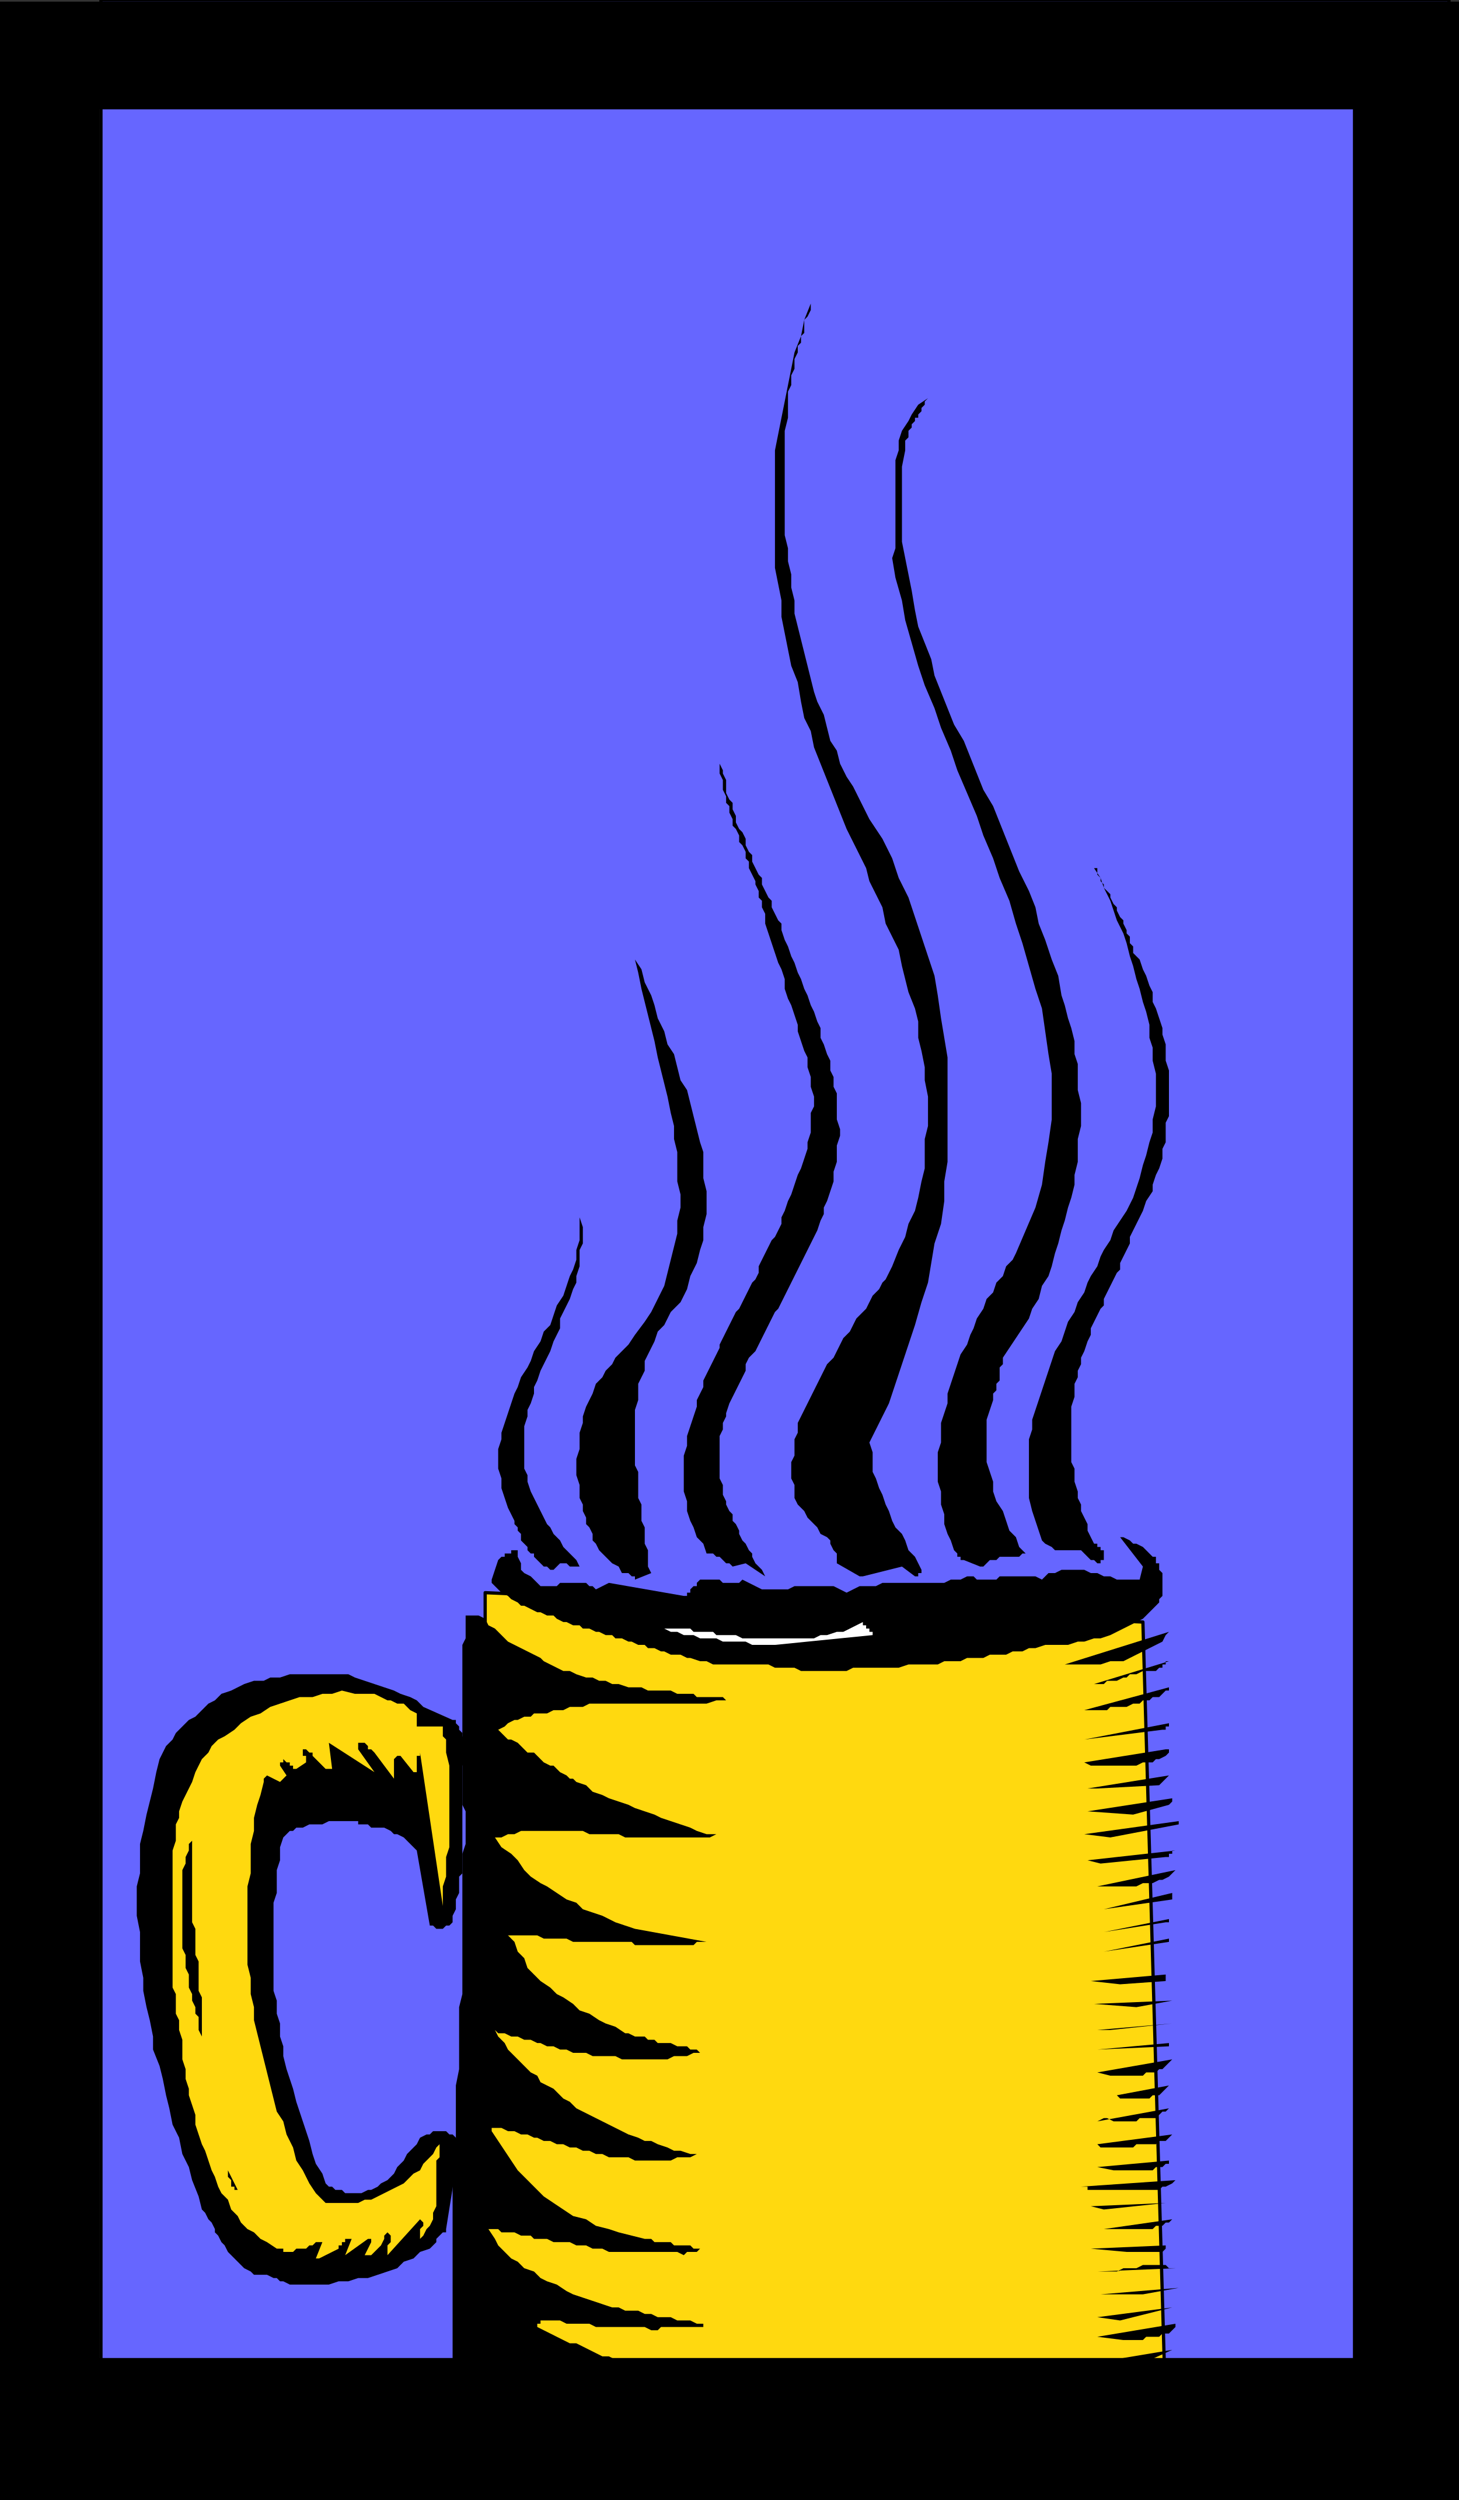 <?xml version="1.0" encoding="UTF-8" standalone="no"?>
<svg
   xmlns:dc="http://purl.org/dc/elements/1.1/"
   xmlns:cc="http://creativecommons.org/ns#"
   xmlns:rdf="http://www.w3.org/1999/02/22-rdf-syntax-ns#"
   xmlns:svg="http://www.w3.org/2000/svg"
   xmlns="http://www.w3.org/2000/svg"
   xmlns:sodipodi="http://sodipodi.sourceforge.net/DTD/sodipodi-0.dtd"
   xmlns:inkscape="http://www.inkscape.org/namespaces/inkscape"
   version="1.0"
   width="147.803mm"
   height="253.238mm"
   id="svg113"
   sodipodi:docname="FSA05612.WMF">
  <rect width="100%" height="100%" fill="#333333" stroke="none"/>
  <sodipodi:namedview
     pagecolor="#ffffff"
     bordercolor="#666666"
     borderopacity="1"
     objecttolerance="10"
     gridtolerance="10"
     guidetolerance="10"
     inkscape:pageopacity="0"
     inkscape:pageshadow="2"
     inkscape:window-width="640"
     inkscape:window-height="480"
     id="namedview115" />
  <defs
     id="defs3">
    <pattern
       id="WMFhbasepattern"
       patternUnits="userSpaceOnUse"
       width="6"
       height="6"
       x="0"
       y="0" />
  </defs>
  <path
     style="fill:#6666ff;fill-rule:evenodd;fill-opacity:1;stroke:none;"
     d="  M 38.648,0   L 554.788,0   L 554.788,930.787   L 38.648,930.787   L 38.648,0  z "
     id="path5" />
  <path
     style="fill:none;stroke:#000000;stroke-width:1.247px;stroke-linecap:round;stroke-linejoin:round;stroke-miterlimit:4;stroke-dasharray:none;stroke-opacity:1;"
     d="  M 38.648,0   L 554.788,0   L 554.788,930.787   L 38.648,930.787   L 38.648,0  "
     id="path7" />
  <path
     style="fill:#ffd90f;fill-rule:evenodd;fill-opacity:1;stroke:none;"
     d="  M 185.76,609.697   L 437.597,620.941   L 446.324,923.291   L 185.76,927.039   L 185.76,609.697  z "
     id="path9" />
  <path
     style="fill:none;stroke:#000000;stroke-width:1.247px;stroke-linecap:round;stroke-linejoin:round;stroke-miterlimit:4;stroke-dasharray:none;stroke-opacity:1;"
     d="  M 185.76,609.697   L 437.597,620.941   L 446.324,923.291   L 185.76,927.039   L 185.76,609.697  "
     id="path11" />
  <path
     style="fill:#000000;fill-rule:evenodd;fill-opacity:1;stroke:none;"
     d="  M 285.498,944.53   L 330.379,942.031   L 327.886,942.031   L 324.146,942.031   L 321.652,942.031   L 317.912,940.782   L 315.419,940.782   L 311.679,940.782   L 309.185,939.533   L 305.445,939.533   L 302.952,938.283   L 299.211,938.283   L 296.718,937.034   L 292.978,937.034   L 290.484,935.785   L 286.744,935.785   L 284.251,934.535   L 280.511,934.535   L 278.017,933.286   L 275.524,933.286   L 273.03,932.036   L 269.29,930.787   L 266.797,930.787   L 264.303,929.538   L 261.81,929.538   L 259.317,928.288   L 256.823,927.039   L 254.33,927.039   L 251.836,925.79   L 249.343,924.54   L 246.849,924.54   L 244.356,923.291   L 241.863,922.041   L 239.369,922.041   L 238.122,920.792   L 236.876,919.543   L 235.629,919.543   L 235.629,919.543   L 234.382,918.293   L 233.136,918.293   L 231.889,918.293   L 230.642,917.044   L 230.642,917.044   L 230.642,917.044   L 230.642,915.795   L 230.642,915.795   L 233.136,915.795   L 234.382,915.795   L 235.629,915.795   L 236.876,915.795   L 238.122,915.795   L 239.369,915.795   L 241.863,917.044   L 243.109,917.044   L 245.603,917.044   L 249.343,918.293   L 251.836,918.293   L 254.33,918.293   L 256.823,919.543   L 260.563,919.543   L 263.057,919.543   L 265.55,919.543   L 268.044,920.792   L 271.784,920.792   L 274.277,920.792   L 276.771,920.792   L 279.264,919.543   L 281.757,919.543   L 285.498,919.543   L 287.991,918.293   L 285.498,918.293   L 281.757,917.044   L 279.264,917.044   L 276.771,915.795   L 274.277,915.795   L 271.784,914.545   L 269.29,913.296   L 266.797,913.296   L 264.303,912.046   L 260.563,912.046   L 258.07,910.797   L 255.576,910.797   L 253.083,909.548   L 250.59,908.298   L 248.096,908.298   L 245.603,907.049   L 243.109,905.799   L 240.616,905.799   L 238.122,904.55   L 235.629,903.301   L 233.136,902.051   L 230.642,902.051   L 228.149,900.802   L 225.655,899.553   L 223.162,898.303   L 220.668,897.054   L 218.175,897.054   L 215.682,895.804   L 213.188,894.555   L 210.695,893.306   L 208.201,892.056   L 205.708,890.807   L 205.708,889.558   L 205.708,889.558   L 206.955,889.558   L 206.955,888.308   L 206.955,888.308   L 208.201,888.308   L 208.201,888.308   L 209.448,888.308   L 211.941,888.308   L 214.435,888.308   L 216.928,889.558   L 220.668,889.558   L 223.162,889.558   L 225.655,889.558   L 228.149,890.807   L 230.642,890.807   L 233.136,890.807   L 235.629,890.807   L 239.369,890.807   L 241.863,890.807   L 244.356,890.807   L 246.849,890.807   L 249.343,892.056   L 251.836,892.056   L 253.083,890.807   L 254.33,890.807   L 255.576,890.807   L 256.823,890.807   L 258.07,890.807   L 259.317,890.807   L 260.563,890.807   L 261.81,890.807   L 263.057,890.807   L 264.303,890.807   L 265.55,890.807   L 266.797,890.807   L 268.044,890.807   L 269.29,890.807   L 269.29,889.558   L 270.537,889.558   L 271.784,889.558   L 271.784,889.558   L 271.784,889.558   L 273.03,889.558   L 273.03,889.558   L 273.03,889.558   L 274.277,889.558   L 274.277,889.558   L 271.784,889.558   L 269.29,889.558   L 266.797,889.558   L 264.303,888.308   L 261.81,888.308   L 259.317,888.308   L 256.823,887.059   L 254.33,887.059   L 251.836,887.059   L 249.343,885.809   L 246.849,885.809   L 244.356,884.56   L 241.863,884.56   L 239.369,884.56   L 236.876,883.311   L 234.382,883.311   L 230.642,882.061   L 226.902,880.812   L 223.162,879.563   L 219.422,878.313   L 216.928,877.064   L 213.188,874.565   L 209.448,873.316   L 206.955,872.066   L 204.461,869.567   L 200.721,868.318   L 198.228,865.819   L 195.734,864.57   L 193.241,862.071   L 190.747,859.572   L 189.501,857.074   L 187.007,853.326   L 188.254,853.326   L 190.747,853.326   L 191.994,854.575   L 193.241,854.575   L 195.734,854.575   L 196.981,854.575   L 199.474,855.824   L 200.721,855.824   L 203.214,855.824   L 204.461,857.074   L 205.708,857.074   L 208.201,857.074   L 209.448,857.074   L 211.941,858.323   L 213.188,858.323   L 215.682,858.323   L 218.175,858.323   L 220.668,859.572   L 224.409,859.572   L 226.902,860.822   L 230.642,860.822   L 233.136,862.071   L 235.629,862.071   L 239.369,862.071   L 241.863,862.071   L 244.356,862.071   L 248.096,862.071   L 250.59,862.071   L 253.083,862.071   L 256.823,862.071   L 259.317,862.071   L 261.81,863.321   L 263.057,862.071   L 264.303,862.071   L 264.303,862.071   L 265.55,862.071   L 266.797,862.071   L 266.797,862.071   L 268.044,860.822   L 268.044,860.822   L 266.797,860.822   L 265.55,860.822   L 264.303,859.572   L 263.057,859.572   L 261.81,859.572   L 260.563,859.572   L 259.317,859.572   L 258.07,859.572   L 256.823,858.323   L 254.33,858.323   L 253.083,858.323   L 251.836,858.323   L 250.59,858.323   L 249.343,857.074   L 248.096,857.074   L 246.849,857.074   L 241.863,855.824   L 236.876,854.575   L 233.136,853.326   L 228.149,852.076   L 224.409,849.577   L 219.422,848.328   L 215.682,845.829   L 211.941,843.331   L 208.201,840.832   L 204.461,837.084   L 201.968,834.585   L 198.228,830.837   L 195.734,827.089   L 193.241,823.34   L 190.747,819.592   L 188.254,815.844   L 188.254,815.844   L 188.254,814.595   L 189.501,814.595   L 189.501,814.595   L 191.994,814.595   L 194.487,815.844   L 196.981,815.844   L 199.474,817.094   L 201.968,817.094   L 204.461,818.343   L 205.708,818.343   L 208.201,819.592   L 210.695,819.592   L 213.188,820.842   L 215.682,820.842   L 218.175,822.091   L 220.668,822.091   L 223.162,823.34   L 225.655,823.34   L 228.149,824.59   L 230.642,824.59   L 233.136,825.839   L 235.629,825.839   L 238.122,825.839   L 240.616,825.839   L 243.109,827.089   L 245.603,827.089   L 248.096,827.089   L 249.343,827.089   L 251.836,827.089   L 254.33,827.089   L 256.823,827.089   L 259.317,825.839   L 261.81,825.839   L 264.303,825.839   L 266.797,824.59   L 264.303,824.59   L 260.563,823.34   L 258.07,823.34   L 255.576,822.091   L 251.836,820.842   L 249.343,819.592   L 246.849,819.592   L 244.356,818.343   L 240.616,817.094   L 238.122,815.844   L 235.629,814.595   L 233.136,813.345   L 230.642,812.096   L 228.149,810.847   L 225.655,809.597   L 223.162,808.348   L 220.668,807.099   L 218.175,804.6   L 215.682,803.35   L 214.435,802.101   L 211.941,799.602   L 209.448,798.353   L 206.955,797.104   L 205.708,794.605   L 203.214,793.355   L 200.721,790.857   L 198.228,788.358   L 196.981,787.109   L 194.487,784.61   L 193.241,782.111   L 190.747,779.612   L 189.501,777.113   L 190.747,778.363   L 193.241,778.363   L 195.734,779.612   L 198.228,779.612   L 200.721,780.862   L 203.214,780.862   L 205.708,782.111   L 206.955,782.111   L 209.448,783.36   L 211.941,783.36   L 214.435,784.61   L 216.928,784.61   L 219.422,785.859   L 221.915,785.859   L 224.409,785.859   L 226.902,787.109   L 229.395,787.109   L 231.889,787.109   L 235.629,787.109   L 238.122,788.358   L 240.616,788.358   L 243.109,788.358   L 245.603,788.358   L 248.096,788.358   L 250.59,788.358   L 253.083,788.358   L 255.576,788.358   L 258.07,787.109   L 260.563,787.109   L 263.057,787.109   L 265.55,785.859   L 268.044,785.859   L 266.797,784.61   L 264.303,784.61   L 263.057,783.36   L 260.563,783.36   L 259.317,783.36   L 256.823,782.111   L 255.576,782.111   L 254.33,782.111   L 251.836,782.111   L 250.59,780.862   L 248.096,780.862   L 246.849,779.612   L 244.356,779.612   L 243.109,779.612   L 240.616,778.363   L 239.369,778.363   L 235.629,775.864   L 231.889,774.615   L 229.395,773.365   L 225.655,770.867   L 221.915,769.617   L 219.422,767.118   L 215.682,764.62   L 213.188,763.37   L 210.695,760.872   L 206.955,758.373   L 204.461,755.874   L 201.968,753.375   L 200.721,749.627   L 198.228,747.128   L 196.981,743.38   L 194.487,740.881   L 196.981,740.881   L 200.721,740.881   L 203.214,740.881   L 205.708,740.881   L 208.201,742.131   L 210.695,742.131   L 214.435,742.131   L 216.928,742.131   L 219.422,743.38   L 221.915,743.38   L 225.655,743.38   L 228.149,743.38   L 230.642,743.38   L 233.136,743.38   L 236.876,743.38   L 239.369,743.38   L 241.863,743.38   L 243.109,744.63   L 245.603,744.63   L 246.849,744.63   L 249.343,744.63   L 251.836,744.63   L 253.083,744.63   L 255.576,744.63   L 258.07,744.63   L 259.317,744.63   L 261.81,744.63   L 263.057,744.63   L 265.55,744.63   L 266.797,743.38   L 269.29,743.38   L 270.537,743.38   L 243.109,738.383   L 239.369,737.133   L 235.629,735.884   L 230.642,733.385   L 226.902,732.136   L 223.162,730.886   L 220.668,728.388   L 216.928,727.138   L 213.188,724.64   L 209.448,722.141   L 206.955,720.891   L 203.214,718.393   L 200.721,715.894   L 198.228,712.146   L 195.734,709.647   L 191.994,707.148   L 189.501,703.4   L 191.994,703.4   L 194.487,702.151   L 196.981,702.151   L 199.474,700.901   L 201.968,700.901   L 204.461,700.901   L 206.955,700.901   L 210.695,700.901   L 213.188,700.901   L 215.682,700.901   L 218.175,700.901   L 220.668,700.901   L 223.162,700.901   L 225.655,702.151   L 228.149,702.151   L 230.642,702.151   L 234.382,702.151   L 236.876,702.151   L 239.369,703.4   L 241.863,703.4   L 244.356,703.4   L 246.849,703.4   L 250.59,703.4   L 253.083,703.4   L 255.576,703.4   L 258.07,703.4   L 260.563,703.4   L 263.057,703.4   L 265.55,703.4   L 269.29,703.4   L 271.784,703.4   L 274.277,702.151   L 270.537,702.151   L 266.797,700.901   L 264.303,699.652   L 260.563,698.403   L 256.823,697.153   L 253.083,695.904   L 250.59,694.654   L 246.849,693.405   L 243.109,692.156   L 240.616,690.906   L 236.876,689.657   L 233.136,688.408   L 230.642,687.158   L 226.902,685.909   L 224.409,683.41   L 220.668,682.161   L 219.422,680.911   L 218.175,680.911   L 216.928,679.662   L 214.435,678.413   L 213.188,677.163   L 211.941,675.914   L 210.695,675.914   L 208.201,674.664   L 206.955,673.415   L 205.708,672.166   L 204.461,670.916   L 201.968,670.916   L 200.721,669.667   L 199.474,668.418   L 198.228,667.168   L 195.734,665.919   L 195.734,665.919   L 194.487,665.919   L 193.241,664.669   L 193.241,664.669   L 191.994,663.42   L 191.994,663.42   L 190.747,662.171   L 190.747,662.171   L 193.241,660.921   L 194.487,659.672   L 196.981,658.423   L 198.228,658.423   L 200.721,657.173   L 203.214,657.173   L 204.461,655.924   L 206.955,655.924   L 209.448,655.924   L 211.941,654.674   L 214.435,654.674   L 215.682,654.674   L 218.175,653.425   L 220.668,653.425   L 223.162,653.425   L 225.655,652.176   L 228.149,652.176   L 231.889,652.176   L 235.629,652.176   L 239.369,652.176   L 243.109,652.176   L 246.849,652.176   L 249.343,652.176   L 253.083,652.176   L 256.823,652.176   L 260.563,652.176   L 263.057,652.176   L 266.797,652.176   L 270.537,652.176   L 274.277,650.926   L 276.771,650.926   L 280.511,650.926   L 279.264,650.926   L 278.017,650.926   L 276.771,649.677   L 275.524,649.677   L 274.277,649.677   L 274.277,649.677   L 273.03,649.677   L 271.784,649.677   L 270.537,649.677   L 269.29,649.677   L 268.044,649.677   L 266.797,649.677   L 265.55,648.427   L 264.303,648.427   L 263.057,648.427   L 261.81,648.427   L 259.317,648.427   L 256.823,647.178   L 254.33,647.178   L 250.59,647.178   L 248.096,647.178   L 245.603,645.929   L 243.109,645.929   L 240.616,645.929   L 236.876,644.679   L 234.382,644.679   L 231.889,643.43   L 229.395,643.43   L 226.902,642.181   L 224.409,642.181   L 220.668,640.931   L 218.175,639.682   L 215.682,639.682   L 213.188,638.432   L 210.695,637.183   L 208.201,635.934   L 206.955,634.684   L 204.461,633.435   L 201.968,632.186   L 199.474,630.936   L 196.981,629.687   L 194.487,628.437   L 193.241,627.188   L 190.747,624.689   L 189.501,623.44   L 187.007,622.191   L 185.76,619.692   L 183.267,618.442   L 178.28,618.442   L 178.28,620.941   L 178.28,624.689   L 178.28,627.188   L 177.033,629.687   L 177.033,633.435   L 177.033,635.934   L 177.033,639.682   L 177.033,642.181   L 177.033,644.679   L 177.033,648.427   L 177.033,650.926   L 177.033,654.674   L 177.033,657.173   L 177.033,659.672   L 177.033,663.42   L 177.033,665.919   L 177.033,669.667   L 177.033,672.166   L 177.033,675.914   L 177.033,678.413   L 177.033,682.161   L 177.033,684.659   L 177.033,688.408   L 177.033,690.906   L 178.28,693.405   L 178.28,697.153   L 178.28,699.652   L 178.28,703.4   L 178.28,705.899   L 177.033,709.647   L 177.033,712.146   L 177.033,715.894   L 177.033,720.891   L 177.033,727.138   L 177.033,733.385   L 177.033,739.632   L 177.033,744.63   L 177.033,750.877   L 177.033,757.123   L 177.033,763.37   L 175.787,768.368   L 175.787,774.615   L 175.787,780.862   L 175.787,785.859   L 175.787,792.106   L 174.54,798.353   L 174.54,803.35   L 174.54,809.597   L 174.54,815.844   L 174.54,822.091   L 173.293,827.089   L 173.293,833.336   L 173.293,839.582   L 173.293,844.58   L 173.293,850.827   L 173.293,857.074   L 173.293,862.071   L 173.293,868.318   L 173.293,874.565   L 173.293,879.563   L 173.293,885.809   L 173.293,892.056   L 173.293,898.303   L 173.293,903.301   L 173.293,904.55   L 173.293,905.799   L 172.047,907.049   L 172.047,908.298   L 172.047,908.298   L 173.293,909.548   L 173.293,910.797   L 173.293,912.046   L 174.54,913.296   L 175.787,915.795   L 178.28,917.044   L 179.527,918.293   L 182.02,920.792   L 183.267,922.041   L 185.76,923.291   L 187.007,924.54   L 189.501,925.79   L 191.994,927.039   L 194.487,928.288   L 196.981,929.538   L 198.228,929.538   L 200.721,930.787   L 203.214,932.036   L 205.708,932.036   L 208.201,933.286   L 210.695,934.535   L 213.188,934.535   L 215.682,935.785   L 218.175,935.785   L 220.668,937.034   L 223.162,937.034   L 225.655,937.034   L 228.149,938.283   L 230.642,938.283   L 233.136,939.533   L 235.629,939.533   L 238.122,939.533   L 240.616,940.782   L 243.109,940.782   L 245.603,940.782   L 248.096,942.031   L 250.59,942.031   L 253.083,942.031   L 255.576,942.031   L 258.07,942.031   L 260.563,942.031   L 263.057,943.281   L 265.55,943.281   L 268.044,943.281   L 270.537,943.281   L 273.03,943.281   L 275.524,944.53   L 278.017,944.53   L 280.511,944.53   L 283.004,944.53   L 285.498,944.53  z "
     id="path13" />
  <path
     style="fill:#000000;fill-rule:evenodd;fill-opacity:1;stroke:none;"
     d="  M 408.922,937.034   L 410.169,937.034   L 412.662,937.034   L 413.909,937.034   L 416.403,937.034   L 418.896,937.034   L 420.143,937.034   L 422.636,937.034   L 425.13,937.034   L 426.376,937.034   L 428.87,937.034   L 431.363,937.034   L 432.61,935.785   L 435.103,935.785   L 436.35,934.535   L 438.843,934.535   L 440.09,933.286   L 441.337,933.286   L 441.337,932.036   L 441.337,932.036   L 440.09,930.787   L 403.935,935.785   L 408.922,937.034  z "
     id="path15" />
  <path
     style="fill:#000000;fill-rule:evenodd;fill-opacity:1;stroke:none;"
     d="  M 420.143,927.039   L 422.636,927.039   L 423.883,927.039   L 425.13,927.039   L 426.376,927.039   L 427.623,927.039   L 428.87,925.79   L 430.116,925.79   L 431.363,925.79   L 433.857,925.79   L 435.103,925.79   L 436.35,925.79   L 437.597,924.54   L 438.843,924.54   L 440.09,924.54   L 441.337,923.291   L 442.584,922.041   L 442.584,922.041   L 442.584,920.792   L 441.337,920.792   L 441.337,920.792   L 411.416,924.54   L 420.143,927.039  z "
     id="path17" />
  <path
     style="fill:#000000;fill-rule:evenodd;fill-opacity:1;stroke:none;"
     d="  M 415.156,917.044   L 416.403,917.044   L 417.649,917.044   L 420.143,917.044   L 421.389,917.044   L 423.883,917.044   L 425.13,917.044   L 427.623,915.795   L 428.87,915.795   L 430.116,915.795   L 432.61,915.795   L 433.857,914.545   L 436.35,914.545   L 437.597,914.545   L 438.843,913.296   L 441.337,913.296   L 442.584,913.296   L 443.83,912.046   L 443.83,912.046   L 445.077,910.797   L 445.077,910.797   L 446.324,909.548   L 446.324,909.548   L 447.57,908.298   L 447.57,908.298   L 413.909,917.044   L 413.909,917.044   L 413.909,917.044   L 415.156,917.044   L 415.156,917.044  z "
     id="path19" />
  <path
     style="fill:#000000;fill-rule:evenodd;fill-opacity:1;stroke:none;"
     d="  M 435.103,905.799   L 448.817,899.553   L 418.896,904.55   L 435.103,905.799  z "
     id="path21" />
  <path
     style="fill:#000000;fill-rule:evenodd;fill-opacity:1;stroke:none;"
     d="  M 430.116,895.804   L 431.363,895.804   L 432.61,895.804   L 433.857,895.804   L 435.103,895.804   L 436.35,895.804   L 437.597,895.804   L 438.843,894.555   L 440.09,894.555   L 441.337,894.555   L 442.584,894.555   L 443.83,894.555   L 445.077,893.306   L 446.324,893.306   L 447.57,893.306   L 448.817,892.056   L 450.064,890.807   L 450.064,890.807   L 450.064,889.558   L 450.064,889.558   L 450.064,889.558   L 420.143,894.555   L 430.116,895.804  z "
     id="path23" />
  <path
     style="fill:#000000;fill-rule:evenodd;fill-opacity:1;stroke:none;"
     d="  M 428.87,888.308   L 448.817,883.311   L 420.143,887.059   L 428.87,888.308  z "
     id="path25" />
  <path
     style="fill:#000000;fill-rule:evenodd;fill-opacity:1;stroke:none;"
     d="  M 437.597,878.313   L 451.311,875.814   L 421.389,878.313   L 437.597,878.313  z "
     id="path27" />
  <path
     style="fill:#000000;fill-rule:evenodd;fill-opacity:1;stroke:none;"
     d="  M 110.958,874.565   L 114.698,874.565   L 118.438,874.565   L 122.178,874.565   L 125.918,874.565   L 129.658,873.316   L 133.398,873.316   L 137.139,872.066   L 140.879,872.066   L 144.619,870.817   L 148.359,869.567   L 152.099,868.318   L 154.593,865.819   L 158.333,864.57   L 160.826,862.071   L 164.566,860.822   L 167.06,858.323   L 167.06,857.074   L 168.306,855.824   L 168.306,855.824   L 168.306,855.824   L 169.553,854.575   L 169.553,854.575   L 170.8,854.575   L 170.8,853.326   L 175.787,822.091   L 174.54,818.343   L 173.293,817.094   L 172.047,817.094   L 170.8,815.844   L 169.553,815.844   L 168.306,815.844   L 165.813,815.844   L 164.566,817.094   L 163.32,817.094   L 160.826,818.343   L 159.579,820.842   L 158.333,822.091   L 157.086,823.34   L 155.839,824.59   L 154.593,827.089   L 153.346,828.338   L 152.099,829.587   L 150.852,832.086   L 149.606,833.336   L 148.359,834.585   L 145.866,835.834   L 144.619,837.084   L 142.125,838.333   L 140.879,838.333   L 138.385,839.582   L 135.892,839.582   L 133.398,839.582   L 132.152,839.582   L 130.905,838.333   L 128.412,838.333   L 127.165,837.084   L 125.918,837.084   L 124.671,835.834   L 123.425,832.086   L 120.931,828.338   L 119.685,824.59   L 118.438,819.592   L 117.191,815.844   L 115.944,812.096   L 114.698,808.348   L 113.451,804.6   L 112.204,799.602   L 110.958,795.854   L 109.711,792.106   L 108.464,787.109   L 108.464,783.36   L 107.217,779.612   L 107.217,774.615   L 105.971,770.867   L 105.971,765.869   L 104.724,762.121   L 104.724,758.373   L 104.724,753.375   L 104.724,749.627   L 104.724,744.63   L 104.724,740.881   L 104.724,737.133   L 104.724,732.136   L 104.724,728.388   L 105.971,724.64   L 105.971,719.642   L 105.971,715.894   L 107.217,712.146   L 107.217,707.148   L 108.464,703.4   L 109.711,702.151   L 109.711,702.151   L 110.958,700.901   L 112.204,700.901   L 113.451,699.652   L 114.698,699.652   L 115.944,699.652   L 118.438,698.403   L 119.685,698.403   L 120.931,698.403   L 122.178,698.403   L 123.425,698.403   L 125.918,697.153   L 127.165,697.153   L 128.412,697.153   L 129.658,697.153   L 130.905,697.153   L 132.152,697.153   L 133.398,697.153   L 134.645,697.153   L 135.892,697.153   L 137.139,697.153   L 137.139,698.403   L 138.385,698.403   L 139.632,698.403   L 140.879,698.403   L 142.125,699.652   L 143.372,699.652   L 143.372,699.652   L 144.619,699.652   L 145.866,699.652   L 147.112,699.652   L 149.606,700.901   L 150.852,702.151   L 152.099,702.151   L 154.593,703.4   L 155.839,704.65   L 157.086,705.899   L 158.333,707.148   L 159.579,708.398   L 164.566,737.133   L 164.566,737.133   L 165.813,737.133   L 167.06,738.383   L 168.306,738.383   L 169.553,738.383   L 169.553,738.383   L 170.8,737.133   L 172.047,737.133   L 173.293,735.884   L 173.293,733.385   L 174.54,730.886   L 174.54,729.637   L 174.54,727.138   L 175.787,724.64   L 175.787,723.39   L 175.787,720.891   L 175.787,718.393   L 177.033,717.143   L 177.033,714.645   L 177.033,712.146   L 177.033,709.647   L 177.033,707.148   L 177.033,705.899   L 177.033,703.4   L 177.033,700.901   L 177.033,698.403   L 177.033,695.904   L 177.033,694.654   L 177.033,692.156   L 177.033,689.657   L 177.033,687.158   L 177.033,684.659   L 177.033,683.41   L 177.033,680.911   L 177.033,678.413   L 177.033,675.914   L 178.28,674.664   L 178.28,672.166   L 178.28,669.667   L 178.28,667.168   L 178.28,665.919   L 177.033,664.669   L 177.033,663.42   L 175.787,662.171   L 175.787,660.921   L 174.54,659.672   L 174.54,658.423   L 173.293,658.423   L 162.073,653.425   L 159.579,650.926   L 157.086,649.677   L 153.346,648.427   L 150.852,647.178   L 147.112,645.929   L 143.372,644.679   L 139.632,643.43   L 135.892,642.181   L 133.398,640.931   L 129.658,640.931   L 125.918,640.931   L 122.178,640.931   L 118.438,640.931   L 114.698,640.931   L 110.958,640.931   L 107.217,642.181   L 103.477,642.181   L 100.984,643.43   L 97.244,643.43   L 93.504,644.679   L 91.01,645.929   L 88.517,647.178   L 84.777,648.427   L 82.283,650.926   L 79.79,652.176   L 77.296,654.674   L 74.803,657.173   L 72.309,658.423   L 69.816,660.921   L 67.323,663.42   L 66.076,665.919   L 63.582,668.418   L 61.089,673.415   L 59.842,678.413   L 58.596,684.659   L 57.349,689.657   L 56.102,694.654   L 54.855,700.901   L 53.609,705.899   L 53.609,712.146   L 53.609,717.143   L 52.362,722.141   L 52.362,728.388   L 52.362,733.385   L 53.609,739.632   L 53.609,744.63   L 53.609,750.877   L 54.855,757.123   L 54.855,762.121   L 56.102,768.368   L 57.349,773.365   L 58.596,779.612   L 58.596,784.61   L 61.089,790.857   L 62.336,795.854   L 63.582,802.101   L 64.829,807.099   L 66.076,813.345   L 68.569,818.343   L 69.816,824.59   L 72.309,829.587   L 73.556,834.585   L 76.05,840.832   L 77.296,845.829   L 78.543,847.079   L 79.79,849.577   L 81.036,850.827   L 82.283,853.326   L 82.283,854.575   L 83.53,855.824   L 84.777,858.323   L 86.023,859.572   L 87.27,862.071   L 88.517,863.321   L 89.763,864.57   L 91.01,865.819   L 92.257,867.069   L 93.504,868.318   L 95.997,869.567   L 97.244,870.817   L 99.737,870.817   L 100.984,870.817   L 102.231,870.817   L 104.724,872.066   L 105.971,872.066   L 107.217,873.316   L 108.464,873.316   L 110.958,874.565  z "
     id="path29" />
  <path
     style="fill:#000000;fill-rule:evenodd;fill-opacity:1;stroke:none;"
     d="  M 420.143,869.567   L 450.064,868.318   L 447.57,868.318   L 446.324,867.069   L 445.077,867.069   L 442.584,867.069   L 441.337,867.069   L 438.843,867.069   L 437.597,867.069   L 435.103,868.318   L 433.857,868.318   L 431.363,868.318   L 430.116,868.318   L 427.623,869.567   L 425.13,869.567   L 423.883,869.567   L 421.389,869.567   L 420.143,869.567  z "
     id="path31" />
  <path
     style="fill:#ffd90f;fill-rule:evenodd;fill-opacity:1;stroke:none;"
     d="  M 122.178,864.57   L 129.658,860.822   L 129.658,859.572   L 130.905,859.572   L 130.905,859.572   L 130.905,858.323   L 132.152,858.323   L 132.152,858.323   L 132.152,857.074   L 132.152,857.074   L 133.398,857.074   L 133.398,857.074   L 134.645,857.074   L 134.645,857.074   L 132.152,863.321   L 140.879,857.074   L 140.879,857.074   L 142.125,857.074   L 142.125,857.074   L 142.125,858.323   L 139.632,863.321   L 140.879,863.321   L 142.125,863.321   L 143.372,862.071   L 144.619,860.822   L 145.866,859.572   L 147.112,857.074   L 147.112,855.824   L 148.359,854.575   L 149.606,855.824   L 149.606,855.824   L 149.606,857.074   L 149.606,858.323   L 148.359,859.572   L 148.359,860.822   L 148.359,862.071   L 148.359,863.321   L 160.826,849.577   L 162.073,850.827   L 162.073,850.827   L 162.073,852.076   L 160.826,853.326   L 160.826,854.575   L 160.826,855.824   L 160.826,857.074   L 160.826,857.074   L 162.073,855.824   L 163.32,853.326   L 164.566,852.076   L 165.813,849.577   L 165.813,847.079   L 167.06,844.58   L 167.06,842.081   L 167.06,839.582   L 167.06,837.084   L 167.06,834.585   L 167.06,832.086   L 167.06,829.587   L 167.06,827.089   L 168.306,825.839   L 168.306,823.34   L 168.306,820.842   L 167.06,822.091   L 165.813,824.59   L 163.32,827.089   L 162.073,828.338   L 160.826,830.837   L 158.333,832.086   L 157.086,833.336   L 154.593,835.834   L 152.099,837.084   L 149.606,838.333   L 147.112,839.582   L 144.619,840.832   L 142.125,842.081   L 139.632,842.081   L 137.139,843.331   L 133.398,843.331   L 132.152,843.331   L 129.658,843.331   L 128.412,843.331   L 125.918,843.331   L 124.671,843.331   L 123.425,842.081   L 122.178,840.832   L 120.931,839.582   L 118.438,835.834   L 115.944,830.837   L 113.451,827.089   L 112.204,822.091   L 109.711,817.094   L 108.464,812.096   L 105.971,808.348   L 104.724,803.35   L 103.477,798.353   L 102.231,793.355   L 100.984,788.358   L 99.737,783.36   L 98.49,778.363   L 97.244,773.365   L 97.244,768.368   L 95.997,763.37   L 95.997,757.123   L 94.75,752.126   L 94.75,747.128   L 94.75,742.131   L 94.75,737.133   L 94.75,732.136   L 94.75,727.138   L 94.75,722.141   L 95.997,717.143   L 95.997,712.146   L 95.997,705.899   L 97.244,700.901   L 97.244,695.904   L 98.49,690.906   L 99.737,687.158   L 100.984,682.161   L 100.984,680.911   L 100.984,680.911   L 102.231,679.662   L 102.231,679.662   L 107.217,682.161   L 107.217,682.161   L 108.464,680.911   L 108.464,680.911   L 109.711,679.662   L 107.217,675.914   L 107.217,674.664   L 107.217,674.664   L 108.464,674.664   L 108.464,673.415   L 109.711,674.664   L 109.711,674.664   L 109.711,674.664   L 110.958,674.664   L 110.958,675.914   L 112.204,675.914   L 112.204,677.163   L 113.451,677.163   L 117.191,674.664   L 117.191,673.415   L 117.191,673.415   L 117.191,672.166   L 115.944,672.166   L 115.944,672.166   L 115.944,670.916   L 115.944,670.916   L 115.944,670.916   L 115.944,669.667   L 115.944,669.667   L 117.191,669.667   L 117.191,669.667   L 118.438,670.916   L 119.685,670.916   L 119.685,672.166   L 120.931,673.415   L 122.178,674.664   L 123.425,675.914   L 124.671,677.163   L 125.918,677.163   L 125.918,677.163   L 127.165,677.163   L 127.165,677.163   L 127.165,677.163   L 125.918,667.168   L 143.372,678.413   L 137.139,669.667   L 137.139,668.418   L 137.139,668.418   L 137.139,667.168   L 137.139,667.168   L 138.385,667.168   L 139.632,667.168   L 139.632,667.168   L 140.879,668.418   L 140.879,668.418   L 140.879,669.667   L 142.125,669.667   L 143.372,670.916   L 150.852,680.911   L 150.852,673.415   L 150.852,673.415   L 152.099,672.166   L 152.099,672.166   L 153.346,672.166   L 158.333,678.413   L 158.333,678.413   L 159.579,678.413   L 159.579,677.163   L 159.579,677.163   L 159.579,672.166   L 159.579,672.166   L 159.579,672.166   L 160.826,672.166   L 160.826,670.916   L 169.553,729.637   L 169.553,725.889   L 169.553,722.141   L 170.8,718.393   L 170.8,714.645   L 170.8,710.896   L 172.047,707.148   L 172.047,703.4   L 172.047,698.403   L 172.047,694.654   L 172.047,690.906   L 172.047,687.158   L 172.047,683.41   L 172.047,679.662   L 172.047,675.914   L 170.8,670.916   L 170.8,667.168   L 170.8,667.168   L 170.8,665.919   L 169.553,664.669   L 169.553,664.669   L 169.553,663.42   L 169.553,662.171   L 169.553,662.171   L 169.553,660.921   L 168.306,660.921   L 167.06,660.921   L 165.813,660.921   L 164.566,660.921   L 163.32,660.921   L 162.073,660.921   L 160.826,660.921   L 159.579,660.921   L 159.579,660.921   L 159.579,659.672   L 159.579,659.672   L 159.579,659.672   L 159.579,658.423   L 159.579,657.173   L 159.579,657.173   L 159.579,655.924   L 157.086,654.674   L 155.839,653.425   L 154.593,652.176   L 152.099,652.176   L 149.606,650.926   L 148.359,650.926   L 145.866,649.677   L 143.372,648.427   L 139.632,648.427   L 135.892,648.427   L 130.905,647.178   L 127.165,648.427   L 123.425,648.427   L 119.685,649.677   L 114.698,649.677   L 110.958,650.926   L 107.217,652.176   L 103.477,653.425   L 99.737,655.924   L 95.997,657.173   L 92.257,659.672   L 89.763,662.171   L 86.023,664.669   L 83.53,665.919   L 81.036,668.418   L 79.79,670.916   L 77.296,673.415   L 76.05,675.914   L 74.803,678.413   L 73.556,682.161   L 72.309,684.659   L 71.063,687.158   L 69.816,689.657   L 68.569,693.405   L 68.569,695.904   L 67.323,698.403   L 67.323,702.151   L 67.323,704.65   L 66.076,708.398   L 66.076,710.896   L 66.076,714.645   L 66.076,717.143   L 66.076,720.891   L 66.076,723.39   L 66.076,727.138   L 66.076,729.637   L 66.076,733.385   L 66.076,735.884   L 66.076,739.632   L 66.076,742.131   L 66.076,745.879   L 66.076,748.378   L 66.076,750.877   L 66.076,754.625   L 66.076,757.123   L 66.076,760.872   L 67.323,763.37   L 67.323,767.118   L 67.323,770.867   L 68.569,773.365   L 68.569,777.113   L 69.816,780.862   L 69.816,784.61   L 69.816,788.358   L 71.063,792.106   L 71.063,795.854   L 72.309,799.602   L 72.309,802.101   L 73.556,805.849   L 74.803,809.597   L 74.803,813.345   L 76.05,817.094   L 77.296,820.842   L 78.543,823.34   L 79.79,827.089   L 81.036,830.837   L 82.283,833.336   L 83.53,837.084   L 84.777,839.582   L 87.27,842.081   L 88.517,845.829   L 91.01,848.328   L 92.257,850.827   L 94.75,853.326   L 97.244,854.575   L 99.737,857.074   L 102.231,858.323   L 105.971,860.822   L 107.217,860.822   L 108.464,860.822   L 108.464,862.071   L 109.711,862.071   L 110.958,862.071   L 112.204,862.071   L 113.451,860.822   L 114.698,860.822   L 115.944,860.822   L 115.944,860.822   L 117.191,860.822   L 118.438,859.572   L 119.685,859.572   L 119.685,859.572   L 120.931,858.323   L 122.178,858.323   L 122.178,858.323   L 122.178,858.323   L 123.425,858.323   L 123.425,858.323   L 120.931,864.57   L 120.931,864.57   L 120.931,864.57   L 120.931,864.57   L 122.178,864.57  z "
     id="path33" />
  <path
     style="fill:#000000;fill-rule:evenodd;fill-opacity:1;stroke:none;"
     d="  M 431.363,862.071   L 445.077,862.071   L 445.077,862.071   L 446.324,860.822   L 446.324,860.822   L 446.324,859.572   L 417.649,860.822   L 431.363,862.071  z "
     id="path35" />
  <path
     style="fill:#000000;fill-rule:evenodd;fill-opacity:1;stroke:none;"
     d="  M 427.623,853.326   L 428.87,853.326   L 430.116,853.326   L 431.363,853.326   L 432.61,853.326   L 433.857,853.326   L 436.35,853.326   L 437.597,853.326   L 438.843,853.326   L 440.09,853.326   L 441.337,853.326   L 442.584,852.076   L 443.83,852.076   L 445.077,852.076   L 446.324,850.827   L 447.57,850.827   L 448.817,849.577   L 422.636,853.326   L 427.623,853.326  z "
     id="path37" />
  <path
     style="fill:#000000;fill-rule:evenodd;fill-opacity:1;stroke:none;"
     d="  M 422.636,845.829   L 446.324,843.331   L 417.649,844.58   L 422.636,845.829  z "
     id="path39" />
  <path
     style="fill:#000000;fill-rule:evenodd;fill-opacity:1;stroke:none;"
     d="  M 91.01,838.333   L 87.27,830.837   L 87.27,832.086   L 87.27,833.336   L 87.27,833.336   L 88.517,834.585   L 88.517,835.834   L 88.517,837.084   L 89.763,837.084   L 89.763,838.333   L 89.763,838.333   L 89.763,838.333   L 91.01,838.333   L 91.01,838.333  z "
     id="path41" />
  <path
     style="fill:#000000;fill-rule:evenodd;fill-opacity:1;stroke:none;"
     d="  M 420.143,838.333   L 422.636,838.333   L 423.883,838.333   L 426.376,838.333   L 427.623,838.333   L 430.116,838.333   L 431.363,838.333   L 433.857,838.333   L 436.35,838.333   L 437.597,838.333   L 440.09,838.333   L 441.337,838.333   L 443.83,838.333   L 445.077,837.084   L 446.324,837.084   L 448.817,835.834   L 450.064,834.585   L 413.909,837.084   L 413.909,837.084   L 415.156,837.084   L 416.403,837.084   L 416.403,838.333   L 417.649,838.333   L 418.896,838.333   L 420.143,838.333   L 420.143,838.333  z "
     id="path43" />
  <path
     style="fill:#000000;fill-rule:evenodd;fill-opacity:1;stroke:none;"
     d="  M 426.376,830.837   L 427.623,830.837   L 428.87,830.837   L 431.363,830.837   L 432.61,830.837   L 433.857,830.837   L 435.103,830.837   L 436.35,830.837   L 437.597,830.837   L 438.843,830.837   L 441.337,830.837   L 442.584,829.587   L 443.83,829.587   L 445.077,829.587   L 446.324,828.338   L 447.57,828.338   L 447.57,827.089   L 420.143,829.587   L 426.376,830.837  z "
     id="path45" />
  <path
     style="fill:#000000;fill-rule:evenodd;fill-opacity:1;stroke:none;"
     d="  M 423.883,822.091   L 425.13,822.091   L 427.623,822.091   L 428.87,822.091   L 430.116,822.091   L 431.363,822.091   L 433.857,822.091   L 435.103,820.842   L 436.35,820.842   L 438.843,820.842   L 440.09,820.842   L 441.337,820.842   L 442.584,820.842   L 443.83,819.592   L 446.324,819.592   L 447.57,818.343   L 448.817,817.094   L 420.143,820.842   L 420.143,820.842   L 421.389,822.091   L 421.389,822.091   L 422.636,822.091   L 422.636,822.091   L 423.883,822.091   L 423.883,822.091   L 423.883,822.091  z "
     id="path47" />
  <path
     style="fill:#000000;fill-rule:evenodd;fill-opacity:1;stroke:none;"
     d="  M 420.143,812.096   L 422.636,810.847   L 423.883,810.847   L 426.376,812.096   L 427.623,812.096   L 430.116,812.096   L 431.363,812.096   L 432.61,812.096   L 435.103,812.096   L 436.35,810.847   L 438.843,810.847   L 440.09,810.847   L 442.584,810.847   L 443.83,809.597   L 445.077,808.348   L 446.324,808.348   L 447.57,807.099   L 420.143,812.096  z "
     id="path49" />
  <path
     style="fill:#000000;fill-rule:evenodd;fill-opacity:1;stroke:none;"
     d="  M 430.116,803.35   L 431.363,803.35   L 432.61,803.35   L 433.857,803.35   L 435.103,803.35   L 435.103,803.35   L 436.35,803.35   L 437.597,803.35   L 438.843,803.35   L 440.09,803.35   L 441.337,802.101   L 442.584,802.101   L 443.83,802.101   L 445.077,800.852   L 445.077,800.852   L 446.324,799.602   L 447.57,798.353   L 427.623,802.101   L 427.623,802.101   L 428.87,803.35   L 428.87,803.35   L 430.116,803.35  z "
     id="path51" />
  <path
     style="fill:#000000;fill-rule:evenodd;fill-opacity:1;stroke:none;"
     d="  M 425.13,794.605   L 426.376,794.605   L 427.623,794.605   L 430.116,794.605   L 431.363,794.605   L 432.61,794.605   L 433.857,794.605   L 436.35,794.605   L 437.597,794.605   L 438.843,793.355   L 441.337,793.355   L 442.584,793.355   L 443.83,792.106   L 445.077,792.106   L 446.324,790.857   L 447.57,789.607   L 448.817,788.358   L 420.143,793.355   L 425.13,794.605  z "
     id="path53" />
  <path
     style="fill:#000000;fill-rule:evenodd;fill-opacity:1;stroke:none;"
     d="  M 420.143,784.61   L 447.57,783.36   L 447.57,783.36   L 447.57,783.36   L 447.57,782.111   L 447.57,782.111   L 420.143,784.61  z "
     id="path55" />
  <path
     style="fill:#000000;fill-rule:evenodd;fill-opacity:1;stroke:none;"
     d="  M 77.296,779.612   L 77.296,777.113   L 77.296,774.615   L 77.296,772.116   L 77.296,769.617   L 77.296,767.118   L 77.296,764.62   L 76.05,762.121   L 76.05,759.622   L 76.05,757.123   L 76.05,755.874   L 76.05,753.375   L 76.05,750.877   L 74.803,748.378   L 74.803,745.879   L 74.803,743.38   L 74.803,740.881   L 74.803,738.383   L 73.556,735.884   L 73.556,733.385   L 73.556,730.886   L 73.556,728.388   L 73.556,725.889   L 73.556,723.39   L 73.556,720.891   L 73.556,718.393   L 73.556,715.894   L 73.556,713.395   L 73.556,710.896   L 73.556,709.647   L 73.556,707.148   L 73.556,704.65   L 73.556,702.151   L 73.556,704.65   L 72.309,705.899   L 72.309,708.398   L 71.063,710.896   L 71.063,713.395   L 69.816,715.894   L 69.816,718.393   L 69.816,720.891   L 69.816,723.39   L 69.816,725.889   L 69.816,728.388   L 69.816,730.886   L 69.816,733.385   L 69.816,735.884   L 69.816,738.383   L 69.816,740.881   L 69.816,743.38   L 69.816,745.879   L 71.063,748.378   L 71.063,750.877   L 71.063,753.375   L 72.309,755.874   L 72.309,758.373   L 72.309,760.872   L 73.556,763.37   L 73.556,765.869   L 74.803,768.368   L 74.803,770.867   L 76.05,772.116   L 76.05,774.615   L 76.05,777.113   L 77.296,779.612  z "
     id="path57" />
  <path
     style="fill:#000000;fill-rule:evenodd;fill-opacity:1;stroke:none;"
     d="  M 425.13,777.113   L 448.817,774.615   L 420.143,777.113   L 425.13,777.113  z "
     id="path59" />
  <path
     style="fill:#000000;fill-rule:evenodd;fill-opacity:1;stroke:none;"
     d="  M 435.103,768.368   L 448.817,765.869   L 418.896,767.118   L 435.103,768.368  z "
     id="path61" />
  <path
     style="fill:#000000;fill-rule:evenodd;fill-opacity:1;stroke:none;"
     d="  M 428.87,759.622   L 446.324,758.373   L 446.324,758.373   L 446.324,757.123   L 446.324,757.123   L 446.324,755.874   L 417.649,758.373   L 428.87,759.622  z "
     id="path63" />
  <path
     style="fill:#000000;fill-rule:evenodd;fill-opacity:1;stroke:none;"
     d="  M 422.636,747.128   L 447.57,743.38   L 447.57,743.38   L 447.57,743.38   L 447.57,742.131   L 447.57,742.131   L 422.636,747.128  z "
     id="path65" />
  <path
     style="fill:#000000;fill-rule:evenodd;fill-opacity:1;stroke:none;"
     d="  M 422.636,739.632   L 446.324,735.884   L 446.324,735.884   L 447.57,735.884   L 447.57,734.635   L 447.57,734.635   L 422.636,739.632  z "
     id="path67" />
  <path
     style="fill:#000000;fill-rule:evenodd;fill-opacity:1;stroke:none;"
     d="  M 422.636,730.886   L 448.817,727.138   L 448.817,725.889   L 448.817,725.889   L 448.817,725.889   L 448.817,724.64   L 422.636,730.886  z "
     id="path69" />
  <path
     style="fill:#000000;fill-rule:evenodd;fill-opacity:1;stroke:none;"
     d="  M 420.143,722.141   L 421.389,722.141   L 423.883,722.141   L 425.13,722.141   L 427.623,722.141   L 430.116,722.141   L 431.363,722.141   L 433.857,722.141   L 435.103,722.141   L 437.597,720.891   L 440.09,720.891   L 441.337,720.891   L 443.83,719.642   L 445.077,719.642   L 447.57,718.393   L 448.817,717.143   L 450.064,715.894   L 420.143,722.141  z "
     id="path71" />
  <path
     style="fill:#000000;fill-rule:evenodd;fill-opacity:1;stroke:none;"
     d="  M 421.389,713.395   L 446.324,710.896   L 446.324,710.896   L 447.57,710.896   L 447.57,710.896   L 447.57,709.647   L 448.817,709.647   L 448.817,708.398   L 448.817,708.398   L 450.064,708.398   L 416.403,712.146   L 421.389,713.395  z "
     id="path73" />
  <path
     style="fill:#000000;fill-rule:evenodd;fill-opacity:1;stroke:none;"
     d="  M 425.13,703.4   L 451.311,698.403   L 451.311,698.403   L 451.311,698.403   L 451.311,697.153   L 451.311,697.153   L 415.156,702.151   L 425.13,703.4  z "
     id="path75" />
  <path
     style="fill:#000000;fill-rule:evenodd;fill-opacity:1;stroke:none;"
     d="  M 433.857,694.654   L 447.57,690.906   L 448.817,689.657   L 448.817,689.657   L 448.817,688.408   L 448.817,688.408   L 416.403,693.405   L 433.857,694.654  z "
     id="path77" />
  <path
     style="fill:#000000;fill-rule:evenodd;fill-opacity:1;stroke:none;"
     d="  M 420.143,684.659   L 443.83,683.41   L 447.57,679.662   L 416.403,684.659   L 416.403,684.659   L 417.649,684.659   L 417.649,684.659   L 417.649,684.659   L 417.649,684.659   L 418.896,684.659   L 418.896,684.659   L 420.143,684.659  z "
     id="path79" />
  <path
     style="fill:#000000;fill-rule:evenodd;fill-opacity:1;stroke:none;"
     d="  M 417.649,675.914   L 420.143,675.914   L 421.389,675.914   L 423.883,675.914   L 425.13,675.914   L 427.623,675.914   L 428.87,675.914   L 431.363,675.914   L 432.61,675.914   L 435.103,675.914   L 437.597,674.664   L 438.843,674.664   L 441.337,674.664   L 442.584,673.415   L 443.83,673.415   L 446.324,672.166   L 447.57,670.916   L 447.57,670.916   L 447.57,669.667   L 446.324,669.667   L 446.324,669.667   L 415.156,674.664   L 417.649,675.914  z "
     id="path81" />
  <path
     style="fill:#000000;fill-rule:evenodd;fill-opacity:1;stroke:none;"
     d="  M 415.156,665.919   L 445.077,662.171   L 445.077,662.171   L 446.324,662.171   L 446.324,662.171   L 446.324,660.921   L 446.324,660.921   L 447.57,660.921   L 447.57,659.672   L 447.57,659.672   L 415.156,665.919   L 415.156,665.919   L 415.156,665.919   L 415.156,665.919   L 415.156,665.919  z "
     id="path83" />
  <path
     style="fill:#000000;fill-rule:evenodd;fill-opacity:1;stroke:none;"
     d="  M 415.156,654.674   L 417.649,654.674   L 420.143,654.674   L 421.389,654.674   L 423.883,654.674   L 425.13,653.425   L 427.623,653.425   L 430.116,653.425   L 431.363,653.425   L 433.857,652.176   L 436.35,652.176   L 437.597,650.926   L 440.09,650.926   L 441.337,649.677   L 443.83,649.677   L 445.077,648.427   L 446.324,647.178   L 447.57,647.178   L 447.57,645.929   L 447.57,645.929   L 447.57,645.929   L 415.156,654.674  z "
     id="path85" />
  <path
     style="fill:#000000;fill-rule:evenodd;fill-opacity:1;stroke:none;"
     d="  M 418.896,644.679   L 420.143,644.679   L 422.636,644.679   L 423.883,643.43   L 425.13,643.43   L 426.376,643.43   L 427.623,643.43   L 430.116,642.181   L 431.363,642.181   L 432.61,640.931   L 433.857,640.931   L 435.103,640.931   L 437.597,639.682   L 438.843,639.682   L 440.09,639.682   L 442.584,639.682   L 443.83,638.432   L 445.077,638.432   L 445.077,638.432   L 445.077,637.183   L 446.324,637.183   L 446.324,637.183   L 446.324,635.934   L 447.57,635.934   L 447.57,635.934   L 418.896,644.679  z "
     id="path87" />
  <path
     style="fill:#000000;fill-rule:evenodd;fill-opacity:1;stroke:none;"
     d="  M 306.692,639.682   L 309.185,639.682   L 312.925,639.682   L 315.419,639.682   L 317.912,639.682   L 321.652,639.682   L 324.146,639.682   L 326.639,638.432   L 330.379,638.432   L 332.873,638.432   L 335.366,638.432   L 339.106,638.432   L 341.6,638.432   L 344.093,638.432   L 347.833,637.183   L 350.327,637.183   L 352.82,637.183   L 356.56,637.183   L 359.054,637.183   L 361.547,635.934   L 365.287,635.934   L 367.781,635.934   L 370.274,634.684   L 374.014,634.684   L 376.508,634.684   L 379.001,633.435   L 382.741,633.435   L 385.235,633.435   L 387.728,632.186   L 391.468,632.186   L 393.962,630.936   L 396.455,630.936   L 400.195,629.687   L 402.689,629.687   L 406.429,629.687   L 408.922,629.687   L 412.662,628.437   L 415.156,628.437   L 418.896,627.188   L 421.389,627.188   L 425.13,625.939   L 427.623,624.689   L 430.116,623.44   L 432.61,622.191   L 435.103,620.941   L 437.597,619.692   L 440.09,617.193   L 442.584,614.694   L 443.83,613.445   L 443.83,612.196   L 445.077,610.946   L 445.077,609.697   L 445.077,608.447   L 445.077,607.198   L 445.077,605.949   L 445.077,604.699   L 445.077,603.45   L 445.077,602.2   L 443.83,600.951   L 443.83,599.702   L 443.83,598.452   L 442.584,598.452   L 442.584,597.203   L 442.584,595.954   L 441.337,595.954   L 440.09,594.704   L 438.843,593.455   L 437.597,592.205   L 435.103,590.956   L 433.857,590.956   L 432.61,589.707   L 430.116,588.457   L 428.87,588.457   L 437.597,599.702   L 436.35,604.699   L 435.103,604.699   L 432.61,604.699   L 430.116,604.699   L 427.623,604.699   L 425.13,603.45   L 422.636,603.45   L 420.143,602.2   L 417.649,602.2   L 415.156,600.951   L 412.662,600.951   L 411.416,600.951   L 408.922,600.951   L 406.429,600.951   L 403.935,602.2   L 401.442,602.2   L 398.949,604.699   L 396.455,603.45   L 395.208,603.45   L 392.715,603.45   L 391.468,603.45   L 388.975,603.45   L 387.728,603.45   L 386.481,603.45   L 383.988,603.45   L 382.741,603.45   L 381.495,604.699   L 379.001,604.699   L 377.754,604.699   L 375.261,604.699   L 374.014,604.699   L 372.768,603.45   L 370.274,603.45   L 367.781,604.699   L 364.041,604.699   L 361.547,605.949   L 359.054,605.949   L 355.314,605.949   L 352.82,605.949   L 350.327,605.949   L 346.587,605.949   L 344.093,605.949   L 341.6,605.949   L 337.86,605.949   L 335.366,607.198   L 332.873,607.198   L 329.133,607.198   L 326.639,608.447   L 324.146,609.697   L 321.652,608.447   L 319.159,607.198   L 316.665,607.198   L 314.172,607.198   L 311.679,607.198   L 309.185,607.198   L 306.692,607.198   L 304.198,607.198   L 301.705,608.447   L 299.211,608.447   L 296.718,608.447   L 294.225,608.447   L 291.731,608.447   L 289.238,607.198   L 286.744,605.949   L 284.251,604.699   L 283.004,605.949   L 281.757,605.949   L 280.511,605.949   L 279.264,605.949   L 278.017,605.949   L 278.017,605.949   L 276.771,605.949   L 275.524,604.699   L 274.277,604.699   L 273.03,604.699   L 273.03,604.699   L 271.784,604.699   L 270.537,604.699   L 270.537,604.699   L 269.29,604.699   L 268.044,604.699   L 266.797,605.949   L 266.797,607.198   L 265.55,607.198   L 264.303,608.447   L 264.303,609.697   L 263.057,609.697   L 263.057,610.946   L 261.81,610.946   L 233.136,605.949   L 228.149,608.447   L 226.902,607.198   L 225.655,607.198   L 224.409,605.949   L 223.162,605.949   L 221.915,605.949   L 220.668,605.949   L 219.422,605.949   L 218.175,605.949   L 216.928,605.949   L 215.682,605.949   L 214.435,605.949   L 213.188,607.198   L 211.941,607.198   L 210.695,607.198   L 209.448,607.198   L 206.955,607.198   L 205.708,605.949   L 204.461,604.699   L 203.214,603.45   L 200.721,602.2   L 199.474,600.951   L 199.474,598.452   L 198.228,595.954   L 198.228,593.455   L 196.981,593.455   L 195.734,593.455   L 195.734,594.704   L 194.487,594.704   L 193.241,594.704   L 193.241,595.954   L 191.994,595.954   L 190.747,597.203   L 188.254,604.699   L 188.254,605.949   L 189.501,607.198   L 190.747,608.447   L 191.994,609.697   L 194.487,610.946   L 195.734,612.196   L 198.228,613.445   L 199.474,614.694   L 200.721,614.694   L 203.214,615.944   L 205.708,617.193   L 206.955,617.193   L 209.448,618.442   L 211.941,618.442   L 213.188,619.692   L 215.682,620.941   L 216.928,620.941   L 219.422,622.191   L 221.915,622.191   L 223.162,623.44   L 225.655,623.44   L 228.149,624.689   L 229.395,624.689   L 231.889,625.939   L 234.382,625.939   L 235.629,627.188   L 238.122,627.188   L 240.616,628.437   L 241.863,628.437   L 244.356,629.687   L 246.849,629.687   L 248.096,630.936   L 250.59,630.936   L 253.083,632.186   L 254.33,632.186   L 256.823,633.435   L 259.317,633.435   L 260.563,633.435   L 263.057,634.684   L 264.303,634.684   L 268.044,635.934   L 270.537,635.934   L 273.03,637.183   L 275.524,637.183   L 278.017,637.183   L 280.511,637.183   L 284.251,637.183   L 286.744,637.183   L 289.238,637.183   L 291.731,637.183   L 294.225,637.183   L 296.718,638.432   L 299.211,638.432   L 301.705,638.432   L 304.198,638.432   L 306.692,639.682  z "
     id="path89" />
  <path
     style="fill:#000000;fill-rule:evenodd;fill-opacity:1;stroke:none;"
     d="  M 408.922,637.183   L 411.416,637.183   L 413.909,637.183   L 416.403,637.183   L 418.896,637.183   L 421.389,637.183   L 425.13,635.934   L 427.623,635.934   L 430.116,635.934   L 432.61,634.684   L 435.103,633.435   L 437.597,632.186   L 440.09,630.936   L 442.584,629.687   L 445.077,628.437   L 446.324,625.939   L 447.57,624.689   L 407.676,637.183   L 407.676,637.183   L 407.676,637.183   L 408.922,637.183   L 408.922,637.183  z "
     id="path91" />
  <path
     style="fill:#ffffff;fill-rule:evenodd;fill-opacity:1;stroke:none;"
     d="  M 296.718,629.687   L 334.119,625.939   L 334.119,625.939   L 334.119,624.689   L 332.873,624.689   L 332.873,623.44   L 331.626,623.44   L 331.626,622.191   L 330.379,622.191   L 330.379,620.941   L 327.886,622.191   L 325.392,623.44   L 322.899,624.689   L 320.406,624.689   L 316.665,625.939   L 314.172,625.939   L 311.679,627.188   L 309.185,627.188   L 305.445,627.188   L 302.952,627.188   L 300.458,627.188   L 296.718,627.188   L 294.225,627.188   L 291.731,627.188   L 289.238,627.188   L 285.498,627.188   L 284.251,627.188   L 281.757,625.939   L 279.264,625.939   L 276.771,625.939   L 274.277,625.939   L 273.03,624.689   L 270.537,624.689   L 268.044,624.689   L 265.55,624.689   L 264.303,623.44   L 261.81,623.44   L 259.317,623.44   L 256.823,623.44   L 255.576,623.44   L 253.083,623.44   L 250.59,623.44   L 254.33,623.44   L 256.823,624.689   L 259.317,624.689   L 261.81,625.939   L 265.55,625.939   L 268.044,627.188   L 270.537,627.188   L 274.277,627.188   L 276.771,628.437   L 279.264,628.437   L 283.004,628.437   L 285.498,628.437   L 287.991,629.687   L 291.731,629.687   L 294.225,629.687   L 296.718,629.687  z "
     id="path93" />
  <path
     style="fill:#000000;fill-rule:evenodd;fill-opacity:1;stroke:none;"
     d="  M 243.109,604.699   L 249.343,602.2   L 248.096,599.702   L 248.096,595.954   L 248.096,593.455   L 246.849,590.956   L 246.849,588.457   L 246.849,584.709   L 245.603,582.21   L 245.603,578.462   L 245.603,575.964   L 244.356,573.465   L 244.356,569.717   L 244.356,567.218   L 244.356,563.47   L 243.109,560.971   L 243.109,557.223   L 243.109,554.724   L 243.109,550.976   L 243.109,548.477   L 243.109,545.978   L 243.109,542.23   L 243.109,539.732   L 244.356,535.983   L 244.356,533.485   L 244.356,529.737   L 245.603,527.238   L 246.849,524.739   L 246.849,520.991   L 248.096,518.492   L 249.343,515.993   L 250.59,513.495   L 251.836,509.746   L 254.33,507.248   L 256.823,502.25   L 260.563,498.502   L 263.057,493.505   L 264.303,488.507   L 266.797,483.51   L 268.044,478.512   L 269.29,474.764   L 269.29,469.766   L 270.537,464.769   L 270.537,459.771   L 270.537,456.023   L 269.29,451.026   L 269.29,446.028   L 269.29,441.031   L 268.044,437.283   L 266.797,432.285   L 265.55,427.287   L 264.303,422.29   L 263.057,417.292   L 260.563,413.544   L 259.317,408.547   L 258.07,403.549   L 255.576,399.801   L 254.33,394.804   L 251.836,389.806   L 250.59,384.809   L 249.343,381.06   L 246.849,376.063   L 245.603,371.065   L 243.109,367.317   L 241.863,362.32   L 240.616,357.322   L 241.863,362.32   L 243.109,367.317   L 244.356,372.315   L 245.603,378.562   L 246.849,383.559   L 248.096,388.557   L 249.343,393.554   L 250.59,398.552   L 251.836,404.799   L 253.083,409.796   L 254.33,414.794   L 255.576,419.791   L 256.823,426.038   L 258.07,431.036   L 258.07,436.033   L 259.317,441.031   L 259.317,447.278   L 259.317,452.275   L 260.563,457.273   L 260.563,462.27   L 259.317,467.268   L 259.317,472.265   L 258.07,477.263   L 256.823,482.26   L 255.576,487.258   L 254.33,492.255   L 251.836,497.253   L 249.343,502.25   L 246.849,505.998   L 243.109,510.996   L 240.616,514.744   L 235.629,519.741   L 234.382,522.24   L 231.889,524.739   L 230.642,527.238   L 228.149,529.737   L 226.902,533.485   L 225.655,535.983   L 224.409,538.482   L 223.162,542.23   L 223.162,544.729   L 221.915,548.477   L 221.915,552.225   L 221.915,554.724   L 220.668,558.472   L 220.668,560.971   L 220.668,564.719   L 221.915,568.467   L 221.915,570.966   L 221.915,573.465   L 223.162,575.964   L 223.162,578.462   L 224.409,580.961   L 224.409,583.46   L 225.655,584.709   L 226.902,587.208   L 226.902,589.707   L 228.149,590.956   L 229.395,593.455   L 230.642,594.704   L 233.136,597.203   L 234.382,598.452   L 236.876,599.702   L 238.122,602.2   L 239.369,602.2   L 240.616,602.2   L 240.616,602.2   L 241.863,603.45   L 241.863,603.45   L 241.863,603.45   L 243.109,603.45   L 243.109,604.699  z "
     id="path95" />
  <path
     style="fill:#000000;fill-rule:evenodd;fill-opacity:1;stroke:none;"
     d="  M 330.379,603.45   L 345.34,599.702   L 350.327,603.45   L 350.327,603.45   L 351.573,603.45   L 351.573,602.2   L 351.573,602.2   L 352.82,602.2   L 352.82,602.2   L 352.82,600.951   L 352.82,600.951   L 351.573,598.452   L 350.327,595.954   L 347.833,593.455   L 346.587,589.707   L 345.34,587.208   L 342.846,584.709   L 341.6,582.21   L 340.353,578.462   L 339.106,575.964   L 337.86,572.215   L 336.613,569.717   L 335.366,565.968   L 334.119,563.47   L 334.119,559.722   L 334.119,555.973   L 332.873,552.225   L 336.613,544.729   L 340.353,537.233   L 342.846,529.737   L 345.34,522.24   L 347.833,514.744   L 350.327,507.248   L 352.82,498.502   L 355.314,491.006   L 356.56,483.51   L 357.807,476.013   L 360.3,468.517   L 361.547,459.771   L 361.547,452.275   L 362.794,444.779   L 362.794,436.033   L 362.794,428.537   L 362.794,421.041   L 362.794,412.295   L 362.794,404.799   L 361.547,397.302   L 360.3,389.806   L 359.054,381.06   L 357.807,373.564   L 355.314,366.068   L 352.82,358.572   L 350.327,351.075   L 347.833,343.579   L 344.093,336.083   L 341.6,328.587   L 337.86,321.09   L 332.873,313.594   L 329.133,306.098   L 326.639,301.1   L 324.146,297.352   L 321.652,292.355   L 320.406,287.357   L 317.912,283.609   L 316.665,278.611   L 315.419,273.614   L 312.925,268.616   L 311.679,264.868   L 310.432,259.871   L 309.185,254.873   L 307.938,249.876   L 306.692,244.878   L 305.445,239.881   L 304.198,234.883   L 304.198,229.886   L 302.952,224.888   L 302.952,219.891   L 301.705,214.893   L 301.705,209.896   L 300.458,204.898   L 300.458,199.901   L 300.458,194.903   L 300.458,189.906   L 300.458,184.908   L 300.458,179.911   L 300.458,174.913   L 300.458,169.915   L 300.458,164.918   L 301.705,159.92   L 301.705,154.923   L 301.705,149.925   L 302.952,147.427   L 302.952,144.928   L 302.952,143.679   L 304.198,141.18   L 304.198,138.681   L 304.198,137.432   L 305.445,134.933   L 305.445,132.434   L 306.692,131.185   L 306.692,128.686   L 307.938,127.437   L 307.938,124.938   L 307.938,122.439   L 309.185,121.19   L 310.432,118.691   L 310.432,116.192   L 307.938,122.439   L 306.692,128.686   L 304.198,134.933   L 302.952,141.18   L 301.705,147.427   L 300.458,153.674   L 299.211,159.92   L 297.965,166.167   L 296.718,172.414   L 296.718,178.661   L 296.718,184.908   L 296.718,192.404   L 296.718,198.651   L 296.718,204.898   L 296.718,211.145   L 296.718,217.392   L 297.965,223.639   L 299.211,229.886   L 299.211,236.133   L 300.458,242.379   L 301.705,248.626   L 302.952,254.873   L 305.445,261.12   L 306.692,268.616   L 307.938,274.863   L 310.432,279.861   L 311.679,286.108   L 314.172,292.355   L 316.665,298.601   L 319.159,304.848   L 321.652,311.095   L 324.146,317.342   L 326.639,322.34   L 329.133,327.337   L 331.626,332.335   L 332.873,337.332   L 335.366,342.33   L 337.86,347.327   L 339.106,353.574   L 341.6,358.572   L 344.093,363.569   L 345.34,369.816   L 346.587,374.814   L 347.833,379.811   L 350.327,386.058   L 351.573,391.055   L 351.573,397.302   L 352.82,402.3   L 354.067,408.547   L 354.067,413.544   L 355.314,419.791   L 355.314,424.789   L 355.314,431.036   L 354.067,436.033   L 354.067,441.031   L 354.067,447.278   L 352.82,452.275   L 351.573,458.522   L 350.327,463.519   L 347.833,468.517   L 346.587,473.514   L 344.093,478.512   L 341.6,484.759   L 339.106,489.756   L 337.86,491.006   L 336.613,493.505   L 334.119,496.003   L 332.873,498.502   L 331.626,501.001   L 330.379,502.25   L 327.886,504.749   L 326.639,507.248   L 325.392,509.746   L 322.899,512.245   L 321.652,514.744   L 320.406,517.243   L 319.159,519.741   L 316.665,522.24   L 315.419,524.739   L 314.172,527.238   L 312.925,529.737   L 311.679,532.235   L 310.432,534.734   L 309.185,537.233   L 307.938,539.732   L 306.692,542.23   L 305.445,544.729   L 305.445,548.477   L 304.198,550.976   L 304.198,553.475   L 304.198,557.223   L 302.952,559.722   L 302.952,562.22   L 302.952,565.968   L 304.198,568.467   L 304.198,572.215   L 304.198,573.465   L 305.445,575.964   L 306.692,577.213   L 307.938,578.462   L 309.185,580.961   L 310.432,582.21   L 311.679,583.46   L 312.925,584.709   L 314.172,587.208   L 316.665,588.457   L 317.912,589.707   L 317.912,590.956   L 319.159,593.455   L 320.406,594.704   L 320.406,597.203   L 320.406,598.452   L 329.133,603.45   L 329.133,603.45   L 329.133,603.45   L 330.379,603.45   L 330.379,603.45  z "
     id="path97" />
  <path
     style="fill:#000000;fill-rule:evenodd;fill-opacity:1;stroke:none;"
     d="  M 292.978,603.45   L 291.731,600.951   L 290.484,599.702   L 289.238,598.452   L 287.991,595.954   L 287.991,594.704   L 286.744,593.455   L 285.498,590.956   L 284.251,589.707   L 283.004,587.208   L 283.004,585.959   L 281.757,583.46   L 280.511,582.21   L 280.511,579.712   L 279.264,578.462   L 278.017,575.964   L 278.017,574.714   L 276.771,572.215   L 276.771,569.717   L 276.771,568.467   L 275.524,565.968   L 275.524,564.719   L 275.524,562.22   L 275.524,559.722   L 275.524,557.223   L 275.524,555.973   L 275.524,553.475   L 275.524,550.976   L 275.524,549.727   L 276.771,547.228   L 276.771,544.729   L 278.017,542.23   L 278.017,540.981   L 279.264,537.233   L 280.511,534.734   L 281.757,532.235   L 283.004,529.737   L 284.251,527.238   L 285.498,524.739   L 285.498,522.24   L 286.744,519.741   L 289.238,517.243   L 290.484,514.744   L 291.731,512.245   L 292.978,509.746   L 294.225,507.248   L 295.471,504.749   L 296.718,502.25   L 297.965,501.001   L 299.211,498.502   L 300.458,496.003   L 301.705,493.505   L 302.952,491.006   L 304.198,488.507   L 305.445,486.008   L 306.692,483.51   L 307.938,481.011   L 309.185,478.512   L 310.432,476.013   L 311.679,473.514   L 312.925,471.016   L 314.172,467.268   L 315.419,464.769   L 315.419,462.27   L 316.665,459.771   L 317.912,456.023   L 319.159,452.275   L 319.159,448.527   L 320.406,444.779   L 320.406,442.28   L 320.406,438.532   L 321.652,434.784   L 321.652,432.285   L 320.406,428.537   L 320.406,426.038   L 320.406,422.29   L 320.406,418.542   L 319.159,416.043   L 319.159,412.295   L 317.912,409.796   L 317.912,406.048   L 316.665,403.549   L 315.419,399.801   L 314.172,397.302   L 314.172,393.554   L 312.925,391.055   L 311.679,387.307   L 310.432,384.809   L 309.185,381.06   L 307.938,378.562   L 306.692,374.814   L 305.445,372.315   L 304.198,368.567   L 302.952,366.068   L 301.705,362.32   L 300.458,359.821   L 299.211,356.073   L 299.211,353.574   L 297.965,352.325   L 296.718,349.826   L 295.471,347.327   L 295.471,344.828   L 294.225,343.579   L 292.978,341.08   L 291.731,338.582   L 291.731,336.083   L 290.484,334.833   L 289.238,332.335   L 287.991,329.836   L 287.991,327.337   L 286.744,326.088   L 285.498,323.589   L 285.498,321.09   L 284.251,318.592   L 283.004,317.342   L 281.757,314.843   L 281.757,312.345   L 280.511,309.846   L 280.511,307.347   L 279.264,306.098   L 278.017,303.599   L 278.017,301.1   L 278.017,298.601   L 276.771,296.103   L 276.771,294.853   L 275.524,292.355   L 275.524,289.856   L 275.524,287.357   L 275.524,284.858   L 275.524,287.357   L 275.524,289.856   L 275.524,291.105   L 275.524,293.604   L 275.524,296.103   L 276.771,298.601   L 276.771,301.1   L 276.771,302.35   L 278.017,304.848   L 278.017,307.347   L 279.264,308.597   L 279.264,311.095   L 280.511,313.594   L 280.511,316.093   L 281.757,317.342   L 283.004,319.841   L 283.004,322.34   L 284.251,323.589   L 285.498,326.088   L 285.498,328.587   L 286.744,329.836   L 286.744,332.335   L 287.991,334.833   L 289.238,337.332   L 289.238,338.582   L 290.484,341.08   L 290.484,343.579   L 291.731,344.828   L 291.731,347.327   L 292.978,349.826   L 292.978,352.325   L 292.978,353.574   L 294.225,357.322   L 295.471,361.07   L 296.718,364.819   L 297.965,368.567   L 299.211,371.065   L 300.458,374.814   L 300.458,378.562   L 301.705,382.31   L 302.952,384.809   L 304.198,388.557   L 305.445,392.305   L 305.445,394.804   L 306.692,398.552   L 307.938,402.3   L 309.185,404.799   L 309.185,408.547   L 310.432,412.295   L 310.432,416.043   L 311.679,419.791   L 311.679,423.539   L 310.432,426.038   L 310.432,429.786   L 310.432,433.534   L 309.185,437.283   L 309.185,439.781   L 307.938,443.529   L 306.692,447.278   L 305.445,449.776   L 304.198,453.524   L 302.952,457.273   L 301.705,459.771   L 300.458,463.519   L 299.211,466.018   L 299.211,468.517   L 297.965,471.016   L 296.718,473.514   L 295.471,474.764   L 294.225,477.263   L 292.978,479.761   L 291.731,482.26   L 290.484,484.759   L 290.484,487.258   L 289.238,489.756   L 287.991,491.006   L 286.744,493.505   L 285.498,496.003   L 284.251,498.502   L 283.004,501.001   L 281.757,502.25   L 280.511,504.749   L 279.264,507.248   L 278.017,509.746   L 276.771,512.245   L 275.524,514.744   L 275.524,515.993   L 274.277,518.492   L 273.03,520.991   L 271.784,523.49   L 270.537,525.988   L 269.29,528.487   L 269.29,530.986   L 268.044,533.485   L 266.797,535.983   L 266.797,538.482   L 265.55,542.23   L 264.303,545.978   L 263.057,549.727   L 263.057,553.475   L 261.81,557.223   L 261.81,560.971   L 261.81,564.719   L 261.81,567.218   L 261.81,570.966   L 263.057,574.714   L 263.057,578.462   L 264.303,582.21   L 265.55,584.709   L 266.797,588.457   L 269.29,590.956   L 270.537,594.704   L 271.784,594.704   L 273.03,594.704   L 274.277,595.954   L 275.524,595.954   L 276.771,597.203   L 278.017,598.452   L 279.264,598.452   L 280.511,599.702   L 285.498,598.452   L 292.978,603.45  z "
     id="path99" />
  <path
     style="fill:#000000;fill-rule:evenodd;fill-opacity:1;stroke:none;"
     d="  M 211.941,600.951   L 214.435,598.452   L 215.682,598.452   L 215.682,598.452   L 216.928,598.452   L 218.175,599.702   L 219.422,599.702   L 219.422,599.702   L 220.668,599.702   L 221.915,599.702   L 220.668,597.203   L 219.422,595.954   L 216.928,593.455   L 215.682,592.205   L 214.435,589.707   L 211.941,587.208   L 210.695,584.709   L 209.448,583.46   L 208.201,580.961   L 206.955,578.462   L 205.708,575.964   L 204.461,573.465   L 203.214,570.966   L 201.968,567.218   L 201.968,564.719   L 200.721,562.22   L 200.721,558.472   L 200.721,554.724   L 200.721,552.225   L 200.721,548.477   L 200.721,545.978   L 201.968,542.23   L 201.968,539.732   L 203.214,537.233   L 204.461,533.485   L 204.461,530.986   L 205.708,528.487   L 206.955,524.739   L 208.201,522.24   L 209.448,519.741   L 210.695,517.243   L 211.941,513.495   L 213.188,510.996   L 214.435,508.497   L 214.435,504.749   L 215.682,502.25   L 216.928,499.751   L 218.175,497.253   L 219.422,493.505   L 220.668,491.006   L 220.668,488.507   L 221.915,484.759   L 221.915,482.26   L 221.915,478.512   L 223.162,476.013   L 223.162,472.265   L 223.162,469.766   L 221.915,466.018   L 221.915,469.766   L 221.915,474.764   L 220.668,478.512   L 220.668,482.26   L 219.422,486.008   L 218.175,488.507   L 216.928,492.255   L 215.682,496.003   L 213.188,499.751   L 211.941,503.5   L 210.695,507.248   L 208.201,509.746   L 206.955,513.495   L 204.461,517.243   L 203.214,520.991   L 201.968,523.49   L 199.474,527.238   L 198.228,530.986   L 196.981,533.485   L 195.734,537.233   L 194.487,540.981   L 193.241,544.729   L 191.994,548.477   L 191.994,550.976   L 190.747,554.724   L 190.747,558.472   L 190.747,562.22   L 191.994,565.968   L 191.994,569.717   L 193.241,573.465   L 194.487,577.213   L 196.981,582.21   L 196.981,583.46   L 198.228,584.709   L 198.228,585.959   L 199.474,587.208   L 199.474,589.707   L 200.721,590.956   L 201.968,592.205   L 201.968,593.455   L 203.214,594.704   L 204.461,594.704   L 204.461,595.954   L 205.708,597.203   L 206.955,598.452   L 208.201,599.702   L 209.448,599.702   L 210.695,600.951   L 210.695,600.951   L 210.695,600.951   L 210.695,600.951   L 211.941,600.951  z "
     id="path101" />
  <path
     style="fill:#000000;fill-rule:evenodd;fill-opacity:1;stroke:none;"
     d="  M 375.261,599.702   L 376.508,599.702   L 377.754,598.452   L 377.754,598.452   L 379.001,597.203   L 380.248,597.203   L 381.495,597.203   L 382.741,595.954   L 382.741,595.954   L 383.988,595.954   L 385.235,595.954   L 386.481,595.954   L 387.728,595.954   L 388.975,595.954   L 390.222,595.954   L 391.468,594.704   L 392.715,594.704   L 390.222,592.205   L 388.975,588.457   L 386.481,585.959   L 385.235,582.21   L 383.988,578.462   L 381.495,574.714   L 380.248,570.966   L 380.248,567.218   L 379.001,563.47   L 377.754,559.722   L 377.754,554.724   L 377.754,550.976   L 377.754,547.228   L 377.754,543.48   L 379.001,539.732   L 380.248,535.983   L 380.248,534.734   L 380.248,533.485   L 381.495,532.235   L 381.495,530.986   L 381.495,530.986   L 381.495,529.737   L 382.741,528.487   L 382.741,527.238   L 382.741,525.988   L 382.741,525.988   L 382.741,524.739   L 382.741,523.49   L 383.988,522.24   L 383.988,520.991   L 383.988,520.991   L 383.988,519.741   L 386.481,515.993   L 388.975,512.245   L 391.468,508.497   L 393.962,504.749   L 395.208,501.001   L 397.702,497.253   L 398.949,492.255   L 401.442,488.507   L 402.689,484.759   L 403.935,479.761   L 405.182,476.013   L 406.429,471.016   L 407.676,467.268   L 408.922,462.27   L 410.169,458.522   L 411.416,453.524   L 411.416,449.776   L 412.662,444.779   L 412.662,439.781   L 412.662,436.033   L 413.909,431.036   L 413.909,426.038   L 413.909,422.29   L 412.662,417.292   L 412.662,412.295   L 412.662,407.297   L 411.416,403.549   L 411.416,398.552   L 410.169,393.554   L 408.922,389.806   L 407.676,384.809   L 406.429,381.06   L 405.182,373.564   L 402.689,367.317   L 400.195,359.821   L 397.702,353.574   L 396.455,347.327   L 393.962,341.08   L 390.222,333.584   L 387.728,327.337   L 385.235,321.09   L 382.741,314.843   L 380.248,308.597   L 376.508,302.35   L 374.014,296.103   L 371.521,289.856   L 369.027,283.609   L 365.287,277.362   L 362.794,271.115   L 360.3,264.868   L 357.807,258.621   L 356.56,252.374   L 354.067,246.128   L 351.573,239.881   L 350.327,233.634   L 349.08,226.138   L 347.833,219.891   L 346.587,213.644   L 345.34,207.397   L 345.34,199.901   L 345.34,193.654   L 345.34,186.157   L 345.34,178.661   L 346.587,172.414   L 346.587,171.165   L 346.587,168.666   L 347.833,167.417   L 347.833,166.167   L 347.833,164.918   L 349.08,163.669   L 349.08,162.419   L 350.327,161.17   L 350.327,159.92   L 351.573,159.92   L 351.573,158.671   L 352.82,157.422   L 352.82,156.172   L 354.067,154.923   L 354.067,153.674   L 355.314,152.424   L 351.573,154.923   L 349.08,158.671   L 347.833,161.17   L 345.34,164.918   L 344.093,168.666   L 344.093,172.414   L 342.846,176.162   L 342.846,179.911   L 342.846,184.908   L 342.846,188.656   L 342.846,192.404   L 342.846,197.402   L 342.846,201.15   L 342.846,206.147   L 342.846,209.896   L 341.6,213.644   L 342.846,221.14   L 345.34,229.886   L 346.587,237.382   L 349.08,246.128   L 351.573,254.873   L 354.067,262.37   L 357.807,271.115   L 360.3,278.611   L 364.041,287.357   L 366.534,294.853   L 370.274,303.599   L 374.014,312.345   L 376.508,319.841   L 380.248,328.587   L 382.741,336.083   L 386.481,344.828   L 388.975,353.574   L 391.468,361.07   L 393.962,369.816   L 396.455,378.562   L 398.949,386.058   L 400.195,394.804   L 401.442,403.549   L 402.689,411.046   L 402.689,419.791   L 402.689,428.537   L 401.442,437.283   L 400.195,444.779   L 398.949,453.524   L 396.455,462.27   L 392.715,471.016   L 388.975,479.761   L 387.728,482.26   L 385.235,484.759   L 383.988,488.507   L 381.495,491.006   L 380.248,494.754   L 377.754,497.253   L 376.508,501.001   L 374.014,504.749   L 372.768,508.497   L 371.521,510.996   L 370.274,514.744   L 367.781,518.492   L 366.534,522.24   L 365.287,525.988   L 364.041,529.737   L 362.794,533.485   L 362.794,537.233   L 361.547,540.981   L 360.3,544.729   L 360.3,548.477   L 360.3,552.225   L 359.054,555.973   L 359.054,559.722   L 359.054,563.47   L 359.054,567.218   L 360.3,570.966   L 360.3,575.964   L 361.547,579.712   L 361.547,583.46   L 362.794,587.208   L 364.041,589.707   L 365.287,593.455   L 366.534,594.704   L 366.534,594.704   L 366.534,595.954   L 366.534,595.954   L 367.781,595.954   L 367.781,597.203   L 367.781,597.203   L 369.027,597.203   L 375.261,599.702  z "
     id="path103" />
  <path
     style="fill:#000000;fill-rule:evenodd;fill-opacity:1;stroke:none;"
     d="  M 420.143,598.452   L 420.143,598.452   L 421.389,598.452   L 421.389,597.203   L 421.389,597.203   L 422.636,597.203   L 422.636,597.203   L 422.636,595.954   L 422.636,595.954   L 422.636,594.704   L 422.636,594.704   L 422.636,593.455   L 421.389,593.455   L 421.389,592.205   L 420.143,592.205   L 420.143,590.956   L 418.896,590.956   L 417.649,588.457   L 416.403,585.959   L 416.403,583.46   L 415.156,580.961   L 413.909,578.462   L 413.909,575.964   L 412.662,573.465   L 412.662,570.966   L 411.416,567.218   L 411.416,564.719   L 411.416,562.22   L 410.169,559.722   L 410.169,557.223   L 410.169,554.724   L 410.169,552.225   L 410.169,548.477   L 410.169,545.978   L 410.169,543.48   L 410.169,540.981   L 410.169,538.482   L 411.416,534.734   L 411.416,532.235   L 411.416,529.737   L 412.662,527.238   L 412.662,524.739   L 413.909,522.24   L 413.909,519.741   L 415.156,517.243   L 416.403,513.495   L 417.649,510.996   L 417.649,508.497   L 418.896,505.998   L 420.143,503.5   L 421.389,501.001   L 422.636,499.751   L 422.636,497.253   L 423.883,494.754   L 425.13,492.255   L 426.376,489.756   L 427.623,487.258   L 428.87,486.008   L 428.87,483.51   L 430.116,481.011   L 431.363,478.512   L 432.61,476.013   L 432.61,473.514   L 433.857,471.016   L 435.103,468.517   L 436.35,466.018   L 437.597,463.519   L 438.843,459.771   L 441.337,456.023   L 441.337,453.524   L 442.584,449.776   L 443.83,447.278   L 445.077,443.529   L 445.077,439.781   L 446.324,437.283   L 446.324,433.534   L 446.324,429.786   L 447.57,427.287   L 447.57,423.539   L 447.57,419.791   L 447.57,417.292   L 447.57,413.544   L 447.57,409.796   L 446.324,406.048   L 446.324,403.549   L 446.324,399.801   L 445.077,396.053   L 445.077,393.554   L 443.83,389.806   L 442.584,386.058   L 441.337,383.559   L 441.337,379.811   L 440.09,377.312   L 438.843,373.564   L 437.597,371.065   L 436.35,367.317   L 433.857,364.819   L 433.857,362.32   L 432.61,361.07   L 432.61,358.572   L 431.363,357.322   L 431.363,356.073   L 430.116,353.574   L 430.116,352.325   L 428.87,351.075   L 427.623,348.577   L 427.623,347.327   L 426.376,346.078   L 425.13,343.579   L 425.13,342.33   L 423.883,341.08   L 422.636,339.831   L 422.636,338.582   L 421.389,337.332   L 421.389,336.083   L 421.389,336.083   L 420.143,334.833   L 420.143,334.833   L 420.143,333.584   L 420.143,332.335   L 418.896,332.335   L 421.389,336.083   L 422.636,339.831   L 425.13,344.828   L 426.376,348.577   L 427.623,352.325   L 430.116,357.322   L 431.363,361.07   L 432.61,366.068   L 433.857,369.816   L 435.103,374.814   L 436.35,378.562   L 437.597,383.559   L 438.843,387.307   L 440.09,392.305   L 440.09,397.302   L 441.337,401.051   L 441.337,406.048   L 442.584,411.046   L 442.584,414.794   L 442.584,419.791   L 442.584,423.539   L 441.337,428.537   L 441.337,433.534   L 440.09,437.283   L 438.843,442.28   L 437.597,446.028   L 436.35,451.026   L 435.103,454.774   L 433.857,458.522   L 431.363,463.519   L 428.87,467.268   L 426.376,471.016   L 425.13,474.764   L 422.636,478.512   L 421.389,481.011   L 420.143,484.759   L 417.649,488.507   L 416.403,491.006   L 415.156,494.754   L 412.662,498.502   L 411.416,502.25   L 408.922,505.998   L 407.676,509.746   L 406.429,513.495   L 403.935,517.243   L 402.689,520.991   L 401.442,524.739   L 400.195,528.487   L 398.949,532.235   L 397.702,535.983   L 396.455,539.732   L 395.208,543.48   L 395.208,547.228   L 393.962,550.976   L 393.962,554.724   L 393.962,558.472   L 393.962,562.22   L 393.962,565.968   L 393.962,569.717   L 393.962,573.465   L 395.208,578.462   L 396.455,582.21   L 397.702,585.959   L 398.949,589.707   L 400.195,590.956   L 402.689,592.205   L 403.935,593.455   L 405.182,593.455   L 407.676,593.455   L 410.169,593.455   L 411.416,593.455   L 413.909,593.455   L 413.909,593.455   L 415.156,594.704   L 415.156,594.704   L 416.403,595.954   L 416.403,595.954   L 417.649,597.203   L 418.896,597.203   L 420.143,598.452  z "
     id="path105" />
  <path
     style="fill:#000000;fill-rule:evenodd;fill-opacity:1;stroke:none;"
     d="  M 0,1.249   L 558.528,1.249   L 558.528,957.024   L 0,957.024   L 0,1.249  z    M 37.401,41.229   L 518.633,41.229   L 518.633,903.301   L 37.401,903.301   L 37.401,41.229  z   "
     id="path107" />
  <path
     style="fill:none;stroke:#000000;stroke-width:1.247px;stroke-linecap:round;stroke-linejoin:round;stroke-miterlimit:4;stroke-dasharray:none;stroke-opacity:1;"
     d="  M 0,1.249   L 558.528,1.249   L 558.528,957.024   L 0,957.024   L 0,1.249  "
     id="path109" />
  <path
     style="fill:none;stroke:#000000;stroke-width:1.247px;stroke-linecap:round;stroke-linejoin:round;stroke-miterlimit:4;stroke-dasharray:none;stroke-opacity:1;"
     d="  M 37.401,41.229   L 518.633,41.229   L 518.633,903.301   L 37.401,903.301   L 37.401,41.229  "
     id="path111" />
</svg>
